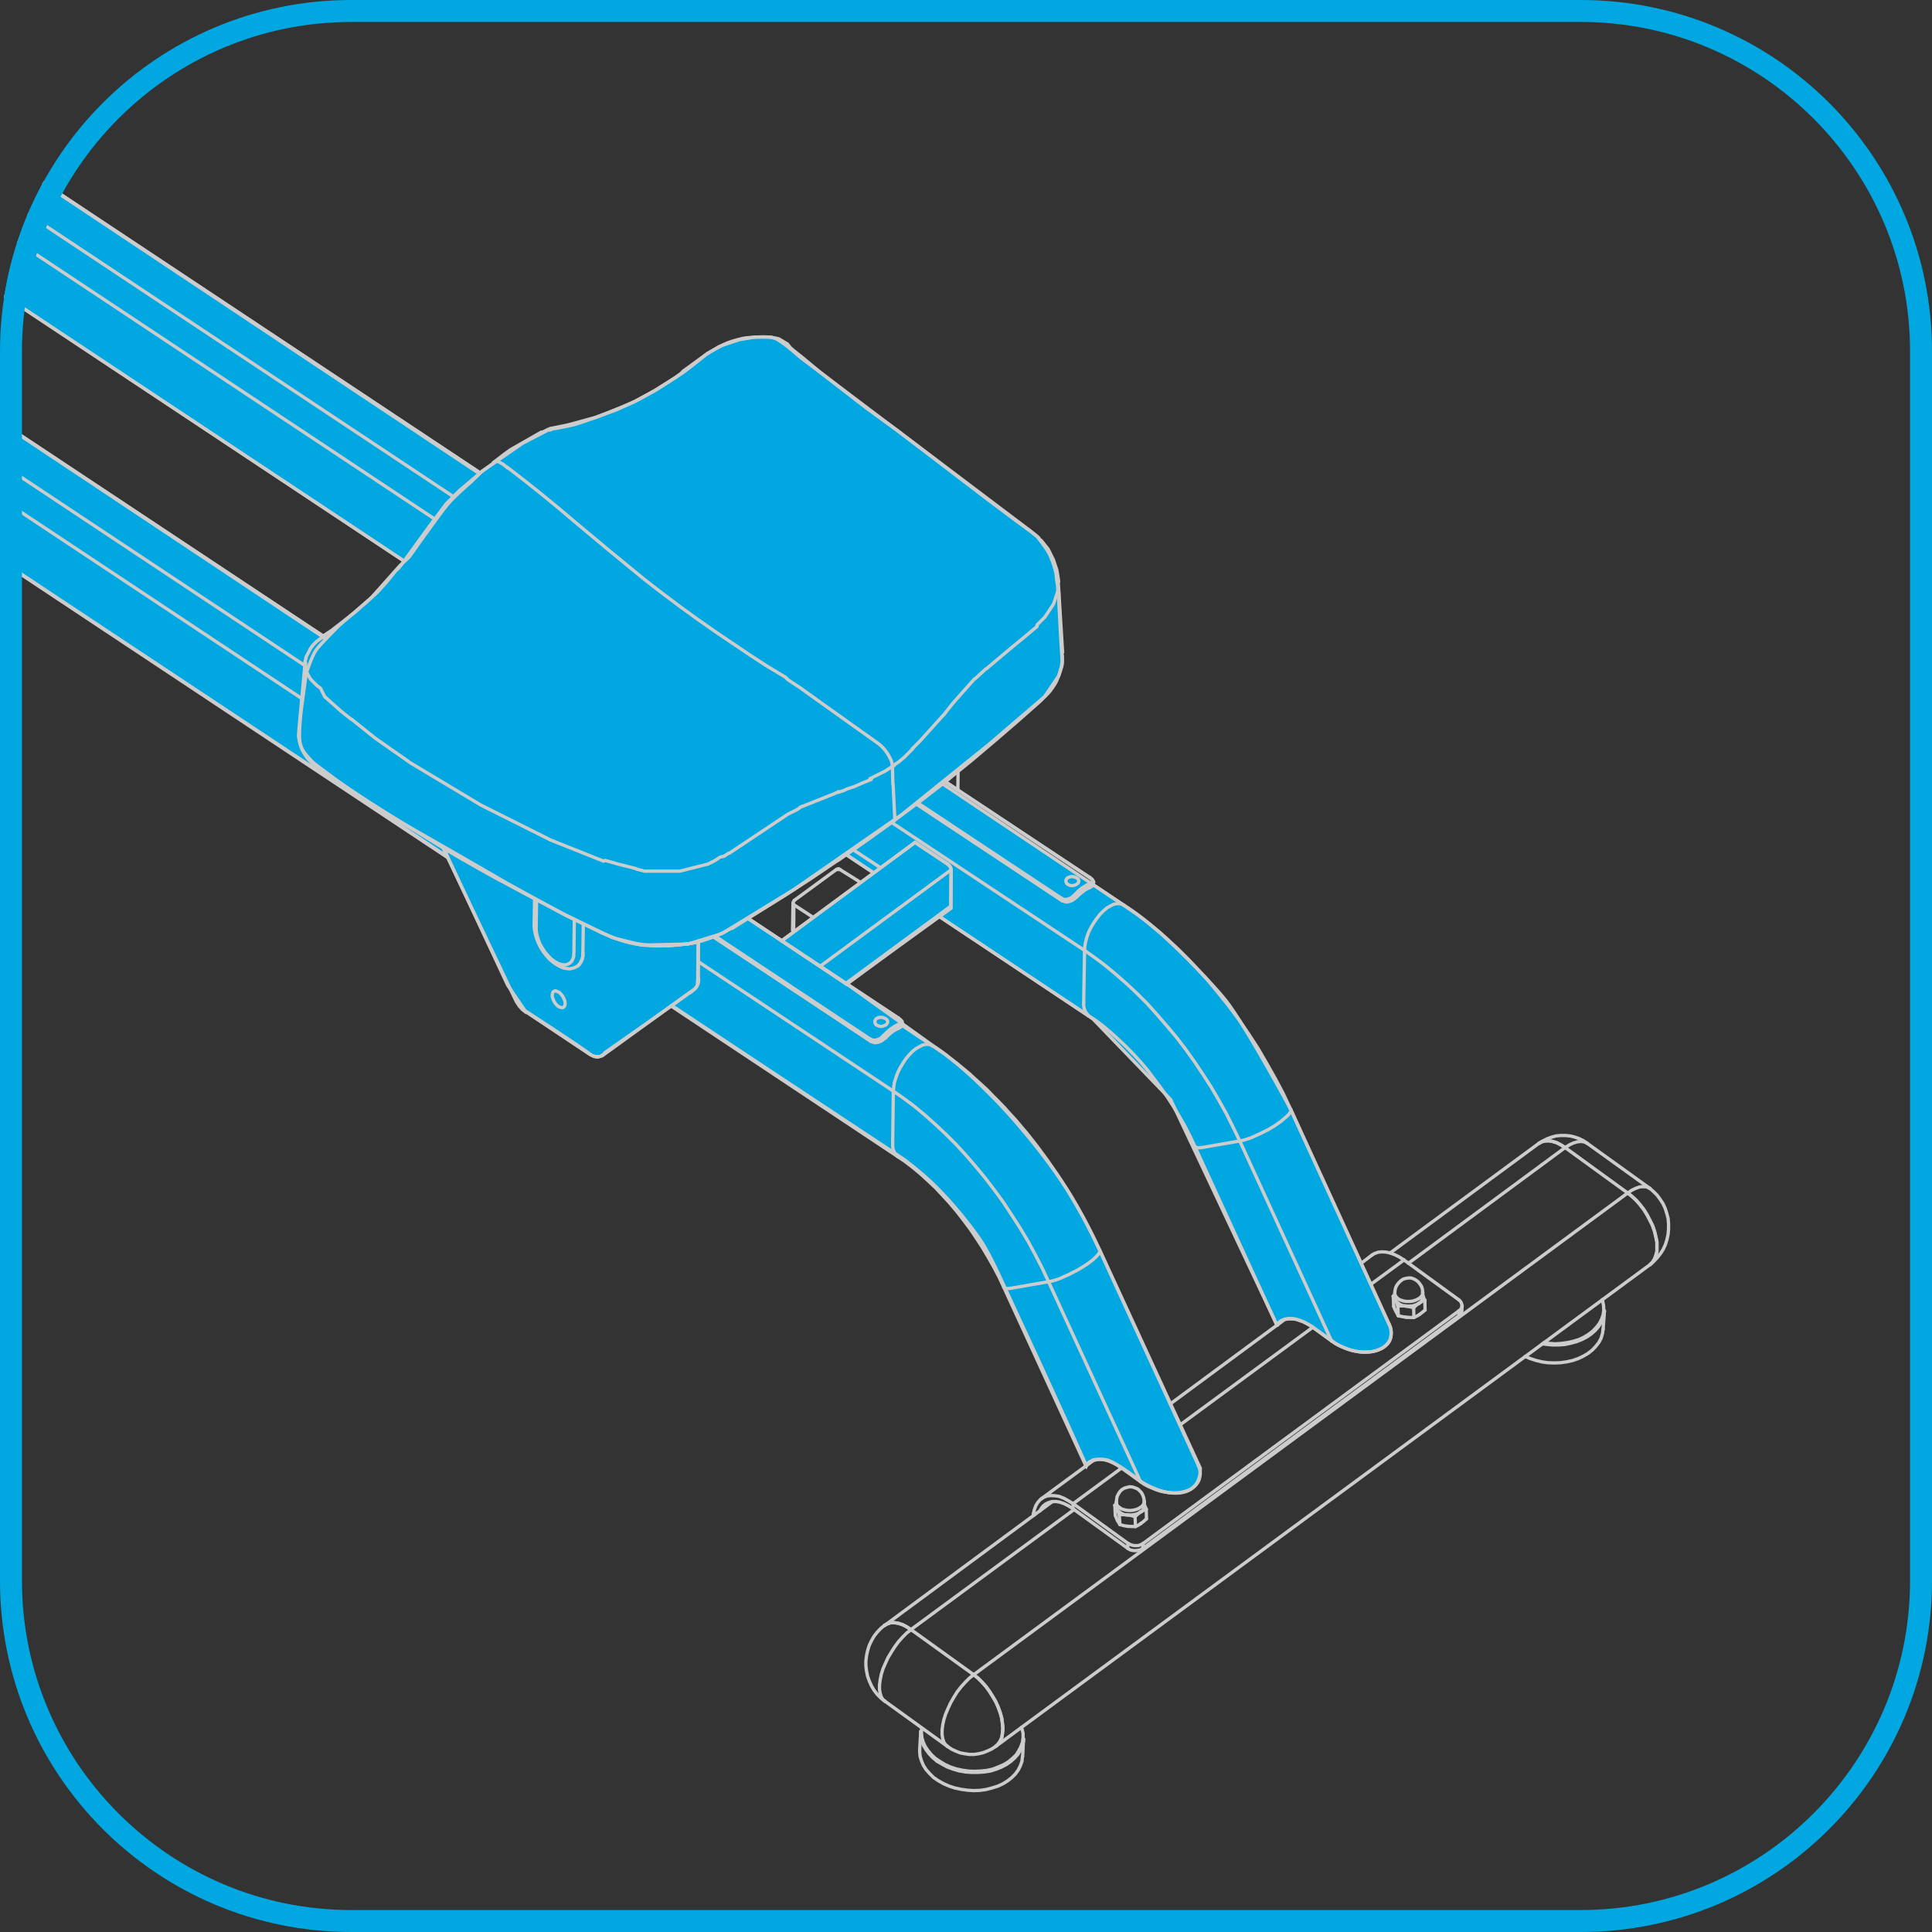<?xml version="1.0" encoding="utf-8"?>
<!-- Generator: Adobe Illustrator 24.3.0, SVG Export Plug-In . SVG Version: 6.00 Build 0)  -->
<svg version="1.1" id="图层_1" xmlns="http://www.w3.org/2000/svg" xmlns:xlink="http://www.w3.org/1999/xlink" x="0px" y="0px"
	 viewBox="0 0 88 88" style="enable-background:new 0 0 88 88;" xml:space="preserve">
<rect x="0" y="0" width="88" height="88" fill="#333333" stroke="none"/>
<style type="text/css">
	.st0{clip-path:url(#SVGID_2_);}
	.st1{fill:#FFFFFF;}
	.st2{fill:none;stroke:#CCCCCC;stroke-width:0.15;stroke-linecap:round;stroke-linejoin:round;stroke-miterlimit:10;}
	.st3{fill:#D8D8D8;}
	.st4{fill:#4D4D4D;stroke:#CCCCCC;stroke-width:0.15;stroke-linecap:round;stroke-linejoin:round;stroke-miterlimit:10;}
	.st5{fill:#CCCCCC;stroke:#CCCCCC;stroke-width:0.15;stroke-linecap:round;stroke-linejoin:round;stroke-miterlimit:10;}
	.st6{fill:#222222;stroke:#CCCCCC;stroke-miterlimit:10;}
	.st7{fill:#FFFF00;stroke:#CCCCCC;stroke-width:0.15;stroke-linecap:round;stroke-linejoin:round;stroke-miterlimit:10;}
	.st8{fill:#BFBFC1;}
	.st9{clip-path:url(#SVGID_4_);}
	.st10{fill:#00A7E1;stroke:#CCCCCC;stroke-width:0.15;stroke-miterlimit:10;}
	.st11{fill:#00A7E1;}
	.st12{clip-path:url(#SVGID_6_);}
	.st13{clip-path:url(#SVGID_8_);}
	.st14{fill:#E6E6E6;}
	.st15{clip-path:url(#SVGID_10_);}
	.st16{clip-path:url(#SVGID_12_);}
</style>
<g>
	<defs>
		<path id="SVGID_11_" d="M72,88H16C7.16,88,0,80.84,0,72V16C0,7.16,7.16,0,16,0h56c8.84,0,16,7.16,16,16v56
			C88,80.84,80.84,88,72,88z"/>
	</defs>
	<clipPath id="SVGID_2_">
		<use xlink:href="#SVGID_11_"  style="overflow:visible;"/>
	</clipPath>
	<g class="st0">
		<path class="st10" d="M-14.81,9.36l27.98,18.63l25.39,16.82l3.95,2.83c0,0,0.5,0.29,1.46,1.14c0.34,0.3,0.73,0.67,1.12,1.06
			c0.84,0.83,1.67,1.84,2.03,2.29c0.46,0.58,1.3,1.67,1.93,2.79c0.64,1.13,1.1,2.15,1.1,2.15l4.52,9.8c0,0,0.11,1.14-1.13,1.14
			c-0.79,0-1.57-0.53-1.57-0.53s-1.15-0.91-1.59-0.99c-0.68-0.11-0.89,0.28-0.89,0.28s-1.6-3.58-3.04-6.65
			c-0.7-1.49-1.28-2.88-1.8-3.65c-0.4-0.59-1.2-1.61-2.04-2.44c-0.69-0.68-1.46-1.24-1.46-1.24l-7.04-4.66L-9.43,19.25l-12.46-8.27
			l-0.23-0.46l0.05-2.7c0,0,0.11-0.3,0.14-0.4c0.05-0.15,0.2-0.56,0.2-0.56l0.53-0.67c0,0,0.2-0.2,0.28-0.24
			c0.1-0.05,0.44-0.08,0.44-0.08L-20.24,6c0,0,0.18,0.05,0.21,0.05c0.03,0.01-0.03,0,0,0c0.04,0,0.14-0.01,0.14-0.01L-14.81,9.36z"
			/>
		<line class="st2" x1="20.4" y1="39.07" x2="30.58" y2="45.83"/>
		<path class="st10" d="M20.37,38.72c0,0,5.74,3.24,6.67,3.56c0.93,0.33,1.56,1.08,4.37,0.7l0.4-0.09v1.65c0,0,0.09,0.28-0.19,0.52
			s-4.06,2.88-4.06,2.88s-0.27,0.4-0.69,0.07s-2.96-1.98-2.96-1.98l-0.79-1.16l-2.81-6.01L20.37,38.72z"/>
		<path class="st10" d="M-6.15,2.94l27.98,18.63l29.34,19.65c0,0,0.71,0.42,1.67,1.27c1.08,0.96,2.45,2.4,2.98,3.06
			c0.92,1.16,2.98,5,2.98,5l4.53,9.9c0,0,0.11,0.36-0.06,0.66c-0.15,0.26-0.54,0.47-1.03,0.48c-0.92,0.02-1.59-0.53-1.59-0.53
			l-0.94-0.67c0,0-0.26-0.14-0.34-0.18c-0.08-0.03-0.31-0.11-0.31-0.11s-0.27-0.06-0.53,0c-0.05,0.01-0.15,0.05-0.21,0.1
			c-0.03,0.02-0.05,0.03-0.07,0.05c-0.05,0.05-0.04,0.08-0.05,0.1c-0.01,0.02-0.03,0.02-0.03,0.02l-4.85-10.29l-3.54-3.67l-7-4.67
			L-0.78,12.82l-12.46-8.27l-0.23-0.46l0.05-2.7l0.34-0.96l0.53-0.67l0.72-0.31l0.61,0.18L-6.15,2.94z"/>
		<path class="st10" d="M35.66,42.81l6.02-4.44l1.5,1c0,0,0.13,0.1,0.14,0.21s0,1.79,0,1.79l-4.78,3.45l-2.93-1.96L35.66,42.81z"/>
		<polyline class="st2" points="36.18,41.01 36.14,41.07 36.12,41.14 		"/>
		<line class="st2" x1="38.09" y1="39.61" x2="36.18" y2="41.01"/>
		<line class="st2" x1="36.12" y1="41.14" x2="36.1" y2="42.38"/>
		<line class="st2" x1="39.13" y1="40.15" x2="38.25" y2="39.6"/>
		<polyline class="st2" points="38.25,39.6 38.2,39.57 38.14,39.58 38.09,39.61 		"/>
		<polyline class="st2" points="49.03,40.87 49.18,40.72 49.34,40.6 49.41,40.54 49.49,40.5 49.56,40.46 49.63,40.43 		"/>
		<line class="st2" x1="-12.18" y1="0.82" x2="20.65" y2="22.62"/>
		<line class="st2" x1="41.74" y1="36.62" x2="48.37" y2="41.02"/>
		<line class="st2" x1="49.77" y1="40.32" x2="49.8" y2="40.23"/>
		<polyline class="st2" points="49.8,40.23 49.82,40.19 49.81,40.15 49.79,40.12 49.77,40.09 49.72,40.03 49.64,39.97 		"/>
		<polyline class="st2" points="49.63,40.42 49.71,40.38 49.74,40.36 49.76,40.32 		"/>
		<line class="st2" x1="49.64" y1="39.97" x2="43.05" y2="35.6"/>
		<line class="st2" x1="21.87" y1="21.54" x2="-10.91" y2="-0.22"/>
		<polyline class="st2" points="40.33,47.28 40.48,47.13 40.63,47.01 40.71,46.95 40.78,46.91 40.86,46.87 40.93,46.84 		"/>
		<line class="st2" x1="-20.88" y1="7.23" x2="13.88" y2="30.31"/>
		<line class="st2" x1="32.51" y1="42.68" x2="39.67" y2="47.43"/>
		<line class="st2" x1="41.06" y1="46.73" x2="41.1" y2="46.64"/>
		<polyline class="st2" points="41.1,46.64 41.1,46.6 41.1,46.56 41.09,46.53 41.07,46.5 41.01,46.44 40.93,46.38 		"/>
		<polyline class="st2" points="40.93,46.83 41,46.79 41.04,46.77 41.05,46.73 		"/>
		<line class="st2" x1="40.93" y1="46.38" x2="34.07" y2="41.83"/>
		<line class="st2" x1="14.73" y1="28.98" x2="-19.62" y2="6.19"/>
		<polyline class="st2" points="58.79,50.54 58.46,49.83 58.09,49.13 57.7,48.44 57.3,47.75 56.87,47.09 56.42,46.43 55.95,45.8 
			55.46,45.19 55.22,44.9 54.97,44.6 54.71,44.32 54.45,44.04 54.19,43.76 53.93,43.5 53.66,43.23 53.39,42.98 53.12,42.73 
			52.85,42.49 52.57,42.26 52.29,42.03 52.02,41.82 51.74,41.61 51.17,41.22 		"/>
		<line class="st2" x1="63.27" y1="60.31" x2="58.79" y2="50.54"/>
		<line class="st2" x1="54.42" y1="52.21" x2="58.16" y2="60.36"/>
		<polyline class="st2" points="49.59,46.27 49.94,46.5 50.28,46.76 50.62,47.05 50.96,47.36 51.3,47.68 51.64,48.03 51.97,48.39 
			52.29,48.77 52.59,49.17 52.89,49.57 53.19,50 53.46,50.42 53.73,50.87 53.98,51.31 54.21,51.76 54.42,52.21 		"/>
		<line class="st2" x1="51.17" y1="41.22" x2="49.78" y2="40.29"/>
		<line class="st2" x1="-13.24" y1="4.55" x2="18.38" y2="25.54"/>
		<line class="st2" x1="38.55" y1="38.93" x2="39.72" y2="39.71"/>
		<line class="st2" x1="42.76" y1="41.73" x2="49.59" y2="46.27"/>
		<polyline class="st2" points="50.09,56.95 49.75,56.24 49.39,55.54 49,54.85 48.59,54.16 48.16,53.5 47.71,52.85 47.24,52.21 
			46.76,51.6 46.51,51.31 46.26,51.01 46,50.73 45.75,50.45 45.48,50.17 45.22,49.91 44.96,49.64 44.69,49.39 44.42,49.15 
			44.15,48.9 43.87,48.67 43.59,48.44 43.31,48.23 43.04,48.02 42.47,47.63 		"/>
		<line class="st2" x1="54.57" y1="66.72" x2="50.09" y2="56.95"/>
		<line class="st2" x1="45.72" y1="58.63" x2="49.46" y2="66.77"/>
		<polyline class="st2" points="40.89,52.68 41.23,52.91 41.57,53.17 41.92,53.46 42.26,53.77 42.6,54.09 42.93,54.44 43.26,54.8 
			43.58,55.18 43.89,55.58 44.19,55.98 44.48,56.41 44.76,56.84 45.02,57.28 45.27,57.72 45.51,58.18 45.72,58.63 		"/>
		<line class="st2" x1="42.46" y1="47.63" x2="41.08" y2="46.7"/>
		<line class="st2" x1="-21.95" y1="10.96" x2="20.4" y2="39.07"/>
		<line class="st2" x1="30.58" y1="45.83" x2="40.89" y2="52.68"/>
		<polyline class="st2" points="75.16,57.6 75.34,57.44 75.49,57.28 75.64,57.09 75.76,56.9 75.86,56.68 75.93,56.45 75.98,56.22 
			76,55.98 76,55.74 75.98,55.5 75.92,55.27 75.85,55.05 75.75,54.83 75.62,54.63 75.48,54.44 75.32,54.28 75.15,54.13 		"/>
		<line class="st2" x1="75.15" y1="54.13" x2="72.3" y2="52.08"/>
		<polyline class="st2" points="72.3,52.08 72.11,51.95 71.92,51.86 71.72,51.79 71.51,51.74 71.3,51.72 71.08,51.72 70.87,51.74 
			70.66,51.8 70.47,51.87 70.27,51.97 70.09,52.08 		"/>
		<polyline class="st2" points="43.16,79.55 43.34,79.67 43.53,79.76 43.73,79.84 43.94,79.88 44.15,79.91 44.37,79.91 44.58,79.88 
			44.79,79.83 44.99,79.75 45.18,79.66 45.36,79.54 		"/>
		<line class="st2" x1="40.31" y1="77.49" x2="43.16" y2="79.55"/>
		<polyline class="st2" points="40.29,74.03 40.11,74.18 39.95,74.35 39.81,74.53 39.69,74.74 39.59,74.95 39.52,75.18 39.47,75.41 
			39.44,75.65 39.44,75.89 39.47,76.12 39.52,76.36 39.6,76.58 39.7,76.8 39.82,77 39.96,77.18 40.13,77.35 40.31,77.49 		"/>
		<line class="st2" x1="45.36" y1="79.54" x2="75.16" y2="57.6"/>
		<line class="st2" x1="70.09" y1="52.08" x2="63.32" y2="57.07"/>
		<line class="st2" x1="47.94" y1="68.39" x2="40.29" y2="74.04"/>
		<line class="st2" x1="41.94" y1="78.86" x2="41.89" y2="79.68"/>
		<line class="st2" x1="46.58" y1="80.01" x2="46.62" y2="79.2"/>
		<line class="st2" x1="73.02" y1="60.54" x2="73.08" y2="59.71"/>
		<line class="st2" x1="38.58" y1="44.82" x2="43.27" y2="41.36"/>
		<line class="st2" x1="62.5" y1="57.16" x2="62" y2="57.54"/>
		<line class="st2" x1="58.53" y1="60.09" x2="53.3" y2="63.95"/>
		<line class="st2" x1="49.83" y1="66.5" x2="47.44" y2="68.26"/>
		<line class="st2" x1="66.58" y1="59.71" x2="66.6" y2="59.48"/>
		<polygon class="st2" points="49.06,40.26 49.1,40.23 49.12,40.2 49.13,40.16 49.14,40.13 49.13,40.09 49.11,40.05 49.08,40.02 
			49.05,39.99 49,39.97 48.95,39.95 48.9,39.93 48.83,39.93 48.78,39.93 48.73,39.94 48.68,39.96 48.63,39.98 48.6,40.01 
			48.57,40.05 48.55,40.09 48.55,40.14 48.56,40.18 48.58,40.22 48.6,40.26 48.65,40.29 48.69,40.31 48.74,40.33 48.8,40.34 
			48.85,40.34 48.91,40.33 48.97,40.31 49.02,40.29 		"/>
		<polyline class="st2" points="48.37,41.01 48.45,41.05 48.53,41.08 48.62,41.08 48.71,41.06 48.8,41.03 48.89,40.98 48.97,40.92 
			49.03,40.85 		"/>
		<line class="st2" x1="48.37" y1="41.02" x2="48.37" y2="41.01"/>
		<line class="st2" x1="49.63" y1="40.43" x2="49.65" y2="40.4"/>
		<line class="st2" x1="49.63" y1="39.97" x2="49.64" y2="39.97"/>
		<polygon class="st2" points="40.36,46.68 40.39,46.64 40.41,46.61 40.43,46.57 40.43,46.54 40.43,46.5 40.41,46.47 40.38,46.43 
			40.34,46.4 40.29,46.38 40.24,46.36 40.19,46.34 40.13,46.34 40.07,46.34 40.02,46.35 39.97,46.37 39.93,46.39 39.89,46.42 
			39.87,46.46 39.85,46.5 39.85,46.55 39.86,46.59 39.87,46.63 39.9,46.67 39.94,46.7 39.99,46.72 40.04,46.74 40.09,46.75 
			40.15,46.75 40.21,46.74 40.26,46.72 40.31,46.7 		"/>
		<line class="st2" x1="39.67" y1="47.43" x2="39.67" y2="47.43"/>
		<polyline class="st2" points="39.67,47.43 39.74,47.46 39.82,47.49 39.92,47.49 40.01,47.47 40.09,47.44 40.19,47.39 40.26,47.33 
			40.33,47.27 		"/>
		<line class="st2" x1="40.93" y1="46.84" x2="40.95" y2="46.81"/>
		<line class="st2" x1="40.93" y1="46.38" x2="40.93" y2="46.38"/>
		<line class="st2" x1="43.63" y1="35.96" x2="43.64" y2="35.13"/>
		<line class="st2" x1="43.63" y1="35.96" x2="43.63" y2="35.98"/>
		<polygon class="st2" points="25.74,45.71 25.73,45.8 25.69,45.86 25.63,45.9 25.55,45.89 25.46,45.86 25.38,45.8 25.29,45.7 
			25.23,45.6 25.18,45.48 25.15,45.38 25.16,45.28 25.18,45.2 25.23,45.15 25.3,45.13 25.38,45.16 25.47,45.2 25.56,45.29 
			25.63,45.38 25.69,45.5 25.73,45.61 		"/>
		<polyline class="st2" points="26.32,44 26.41,43.91 26.47,43.79 26.52,43.68 26.55,43.55 26.55,43.41 		"/>
		<polyline class="st2" points="60.65,61.08 60.81,61.19 60.99,61.29 61.18,61.37 61.38,61.45 61.57,61.51 61.77,61.55 61.97,61.58 
			62.16,61.59 62.34,61.58 62.52,61.56 62.69,61.52 62.84,61.46 62.97,61.4 63.09,61.31 63.19,61.22 63.27,61.11 63.33,60.99 
			63.36,60.86 63.37,60.73 63.36,60.59 63.33,60.45 63.27,60.31 		"/>
		<polyline class="st2" points="58.36,60.16 58.5,60.09 58.66,60.06 58.82,60.06 59,60.08 59.18,60.13 59.38,60.21 59.57,60.31 
			59.77,60.44 		"/>
		<line class="st2" x1="59.77" y1="60.44" x2="60.65" y2="61.08"/>
		<polyline class="st2" points="58.36,60.16 58.29,60.2 58.24,60.25 58.2,60.29 58.18,60.34 		"/>
		<polyline class="st2" points="58.36,60.16 58.33,60.19 58.31,60.22 58.29,60.26 		"/>
		<polyline class="st2" points="51.95,67.49 52.11,67.6 52.29,67.7 52.48,67.78 52.67,67.86 52.86,67.92 53.06,67.96 53.26,67.99 
			53.46,68 53.64,68 53.82,67.97 53.98,67.93 54.13,67.88 54.27,67.81 54.39,67.72 54.48,67.63 54.56,67.52 54.62,67.4 54.65,67.27 
			54.67,67.14 54.66,67 54.62,66.86 54.57,66.72 		"/>
		<polyline class="st2" points="49.66,66.57 49.79,66.5 49.95,66.47 50.12,66.47 50.29,66.49 50.48,66.54 50.67,66.62 50.86,66.72 
			51.06,66.85 		"/>
		<line class="st2" x1="51.06" y1="66.85" x2="51.95" y2="67.49"/>
		<polyline class="st2" points="49.66,66.57 49.59,66.61 49.53,66.66 49.5,66.71 49.48,66.76 		"/>
		<polyline class="st2" points="49.65,66.57 49.62,66.6 49.61,66.63 49.59,66.67 		"/>
		<polyline class="st2" points="71.29,52.27 71.1,52.15 70.91,52.05 70.71,51.99 70.54,51.96 70.37,51.97 70.22,52.01 70.09,52.08 
					"/>
		<line class="st2" x1="74.14" y1="54.34" x2="71.29" y2="52.27"/>
		<polyline class="st2" points="75.16,57.6 75.27,57.49 75.36,57.35 75.42,57.19 75.47,57 75.47,56.79 75.47,56.57 75.42,56.33 
			75.36,56.08 75.27,55.82 75.15,55.58 75.02,55.33 74.87,55.09 74.7,54.87 74.53,54.67 74.33,54.49 74.14,54.34 		"/>
		<polyline class="st2" points="44.35,76.28 44.54,76.43 44.73,76.62 44.91,76.82 45.07,77.04 45.22,77.28 45.36,77.52 45.47,77.77 
			45.56,78.02 45.63,78.28 45.66,78.51 45.68,78.74 45.66,78.95 45.63,79.14 45.56,79.3 45.47,79.43 45.36,79.54 		"/>
		<line class="st2" x1="41.5" y1="74.23" x2="44.35" y2="76.28"/>
		<polyline class="st2" points="40.29,74.03 40.29,74.03 40.43,73.96 40.58,73.91 40.74,73.91 40.92,73.94 41.11,74 41.3,74.1 
			41.5,74.23 		"/>
		<polyline class="st2" points="40.29,74.03 40.29,74.03 40.43,73.96 40.58,73.91 40.74,73.91 40.92,73.94 41.11,74 41.3,74.1 
			41.5,74.23 		"/>
		<polyline class="st2" points="44.35,76.28 44.54,76.43 44.73,76.62 44.91,76.82 45.07,77.04 45.22,77.28 45.36,77.52 45.47,77.77 
			45.56,78.02 45.63,78.28 45.66,78.51 45.68,78.74 45.66,78.95 45.63,79.14 45.56,79.3 45.47,79.43 45.36,79.54 		"/>
		<polyline class="st2" points="74.14,54.34 74.33,54.49 74.52,54.67 74.7,54.87 74.87,55.09 75.02,55.33 75.15,55.58 75.27,55.82 
			75.36,56.08 75.42,56.33 75.47,56.57 75.47,56.79 75.47,57 75.42,57.19 75.36,57.35 75.27,57.49 75.16,57.6 		"/>
		<polyline class="st2" points="70.09,52.08 70.22,52.01 70.37,51.97 70.54,51.96 70.72,51.99 70.91,52.05 71.1,52.15 71.29,52.27 
					"/>
		<polyline class="st2" points="42.68,80.22 42.48,80.05 42.31,79.87 42.17,79.68 42.06,79.49 41.98,79.28 41.95,79.08 41.94,78.86 
					"/>
		<polyline class="st2" points="46.62,79.2 46.62,79.3 46.57,79.51 46.48,79.71 46.37,79.9 46.22,80.07 46.04,80.23 45.84,80.37 
			45.61,80.49 45.36,80.59 45.1,80.67 44.82,80.71 44.54,80.73 44.25,80.73 43.96,80.71 43.68,80.66 43.41,80.58 43.14,80.48 
			42.9,80.35 42.68,80.22 		"/>
		<polyline class="st2" points="41.89,79.68 41.89,79.78 41.91,80 41.97,80.2 42.06,80.41 42.18,80.6 42.34,80.78 42.52,80.96 
			42.74,81.11 42.97,81.24 43.22,81.35 43.49,81.44 43.77,81.5 44.05,81.54 44.34,81.56 44.63,81.55 44.91,81.51 45.18,81.44 
			45.44,81.36 45.68,81.25 45.89,81.12 46.08,80.97 46.25,80.8 46.38,80.62 46.48,80.42 46.55,80.22 46.57,80.02 46.57,80.01 		"/>
		<polyline class="st2" points="73.08,59.71 73.07,59.82 73.02,60.03 72.94,60.22 72.82,60.41 72.67,60.59 72.49,60.75 72.29,60.89 
			72.06,61.01 71.81,61.11 71.55,61.18 71.27,61.24 70.99,61.26 70.7,61.26 70.41,61.23 70.25,61.21 		"/>
		<polyline class="st2" points="69.47,61.78 69.67,61.87 69.94,61.96 70.22,62.03 70.5,62.07 70.79,62.08 71.08,62.07 71.36,62.03 
			71.63,61.97 71.89,61.88 72.12,61.77 72.34,61.64 72.53,61.49 72.69,61.32 72.83,61.14 72.93,60.95 72.99,60.74 73.02,60.54 		"/>
		<polyline class="st2" points="43.32,39.62 43.31,39.54 43.28,39.48 43.23,39.42 43.18,39.37 		"/>
		<line class="st2" x1="41.68" y1="38.37" x2="43.18" y2="39.37"/>
		<line class="st2" x1="43.32" y1="39.62" x2="43.3" y2="41.28"/>
		<polyline class="st2" points="43.27,41.36 43.29,41.33 43.3,41.28 		"/>
		<polyline class="st2" points="51.36,70.52 51.47,70.59 51.58,70.62 51.7,70.63 51.82,70.62 51.95,70.59 52.05,70.53 		"/>
		<polyline class="st2" points="51.38,70.3 51.48,70.35 51.6,70.39 51.72,70.4 51.84,70.4 51.96,70.36 52.07,70.3 		"/>
		<line class="st2" x1="66.44" y1="59.2" x2="63.95" y2="57.39"/>
		<polyline class="st2" points="66.46,59.7 66.53,59.64 66.57,59.57 66.59,59.49 66.58,59.4 66.55,59.32 66.5,59.25 66.44,59.2 		
			"/>
		<line class="st2" x1="52.07" y1="70.3" x2="66.46" y2="59.7"/>
		<line class="st2" x1="51.38" y1="70.3" x2="48.88" y2="68.49"/>
		<line class="st2" x1="51.36" y1="70.52" x2="48.87" y2="68.72"/>
		<line class="st2" x1="52.05" y1="70.53" x2="66.45" y2="59.93"/>
		<polyline class="st2" points="48.87,68.72 48.67,68.59 48.47,68.49 48.27,68.42 48.09,68.39 47.91,68.4 47.76,68.44 47.62,68.51 
			47.5,68.61 47.4,68.75 47.37,68.82 		"/>
		<polyline class="st2" points="48.88,68.49 48.67,68.36 48.45,68.24 48.25,68.16 48.06,68.13 47.86,68.12 47.69,68.14 47.54,68.2 
			47.4,68.29 47.28,68.42 47.19,68.56 47.12,68.74 47.07,68.95 		"/>
		<polyline class="st2" points="63.95,57.39 63.73,57.25 63.53,57.15 63.32,57.07 63.12,57.03 62.93,57.02 62.76,57.04 62.6,57.1 
			62.5,57.16 		"/>
		<polyline class="st2" points="47.08,69.03 47.07,68.99 47.07,68.95 		"/>
		<polyline class="st2" points="66.45,59.93 66.51,59.87 66.56,59.8 66.58,59.71 		"/>
		<line class="st2" x1="36.97" y1="41.74" x2="36.16" y2="41.21"/>
		<line class="st2" x1="36.16" y1="41.21" x2="36.15" y2="42.35"/>
		<polyline class="st2" points="36.12,41.14 36.13,41.18 36.16,41.21 		"/>
		<polyline class="st2" points="38.25,39.6 38.21,39.59 38.18,39.61 		"/>
		<polyline class="st2" points="49.67,40.23 49.72,40.21 49.76,40.18 49.77,40.15 49.78,40.12 49.77,40.09 49.74,40.05 49.69,40.02 
			49.63,39.97 		"/>
		<polyline class="st2" points="49.67,40.23 49.47,40.33 49.28,40.45 49.1,40.6 48.95,40.76 		"/>
		<polyline class="st2" points="48.34,40.91 48.41,40.95 48.49,40.97 48.57,40.97 48.65,40.95 48.73,40.92 48.81,40.88 48.88,40.82 
			48.95,40.76 		"/>
		<line class="st2" x1="41.8" y1="36.57" x2="48.34" y2="40.91"/>
		<line class="st2" x1="49.63" y1="39.97" x2="43.05" y2="35.6"/>
		<line class="st2" x1="21.87" y1="21.54" x2="-10.92" y2="-0.23"/>
		<line class="st2" x1="49" y1="40.82" x2="48.95" y2="40.76"/>
		<polyline class="st2" points="49,40.82 48.93,40.88 48.85,40.95 48.76,40.99 48.67,41.02 48.58,41.04 48.49,41.04 48.41,41.02 
			48.33,40.98 		"/>
		<polyline class="st2" points="48.34,40.91 48.33,40.95 48.33,40.98 		"/>
		<line class="st2" x1="49" y1="40.82" x2="49.03" y2="40.85"/>
		<line class="st2" x1="48.37" y1="41.01" x2="48.33" y2="40.98"/>
		<polyline class="st2" points="49.69,40.3 49.69,40.26 49.67,40.23 		"/>
		<polyline class="st2" points="49.69,40.3 49.5,40.4 49.32,40.51 49.15,40.66 49,40.82 		"/>
		<line class="st2" x1="49.65" y1="40.4" x2="49.69" y2="40.3"/>
		<polyline class="st2" points="49.65,40.4 49.48,40.48 49.32,40.59 49.17,40.72 49.03,40.85 		"/>
		<line class="st2" x1="48.33" y1="40.98" x2="41.75" y2="36.61"/>
		<line class="st2" x1="41.74" y1="36.62" x2="48.37" y2="41.01"/>
		<polyline class="st2" points="49.8,40.23 49.77,40.27 49.74,40.28 49.69,40.3 		"/>
		<polyline class="st2" points="49.65,40.4 49.69,40.38 49.73,40.37 49.74,40.34 49.76,40.32 		"/>
		<polyline class="st2" points="40.96,46.64 41.01,46.62 41.05,46.59 41.07,46.56 41.08,46.53 41.06,46.5 41.03,46.47 40.98,46.43 
			40.93,46.38 		"/>
		<polyline class="st2" points="40.96,46.64 40.76,46.74 40.58,46.86 40.4,47.01 40.24,47.17 		"/>
		<polyline class="st2" points="39.64,47.33 39.71,47.36 39.79,47.38 39.87,47.38 39.95,47.36 40.03,47.33 40.11,47.29 40.18,47.23 
			40.24,47.17 		"/>
		<line class="st2" x1="32.59" y1="42.65" x2="39.64" y2="47.33"/>
		<line class="st2" x1="40.93" y1="46.38" x2="34.07" y2="41.83"/>
		<polyline class="st2" points="-19.63,6.18 14.73,28.98 14.8,28.94 14.67,29.03 		"/>
		<line class="st2" x1="40.29" y1="47.23" x2="40.24" y2="47.17"/>
		<polyline class="st2" points="40.29,47.23 40.22,47.3 40.14,47.36 40.06,47.4 39.96,47.44 39.88,47.45 39.79,47.45 39.7,47.43 
			39.63,47.39 		"/>
		<polyline class="st2" points="39.64,47.33 39.62,47.36 39.63,47.39 		"/>
		<line class="st2" x1="40.29" y1="47.23" x2="40.33" y2="47.26"/>
		<line class="st2" x1="39.67" y1="47.43" x2="39.63" y2="47.39"/>
		<polyline class="st2" points="40.99,46.71 40.98,46.67 40.96,46.64 		"/>
		<polyline class="st2" points="40.99,46.71 40.79,46.81 40.61,46.92 40.44,47.07 40.29,47.23 		"/>
		<line class="st2" x1="40.95" y1="46.81" x2="40.99" y2="46.71"/>
		<polyline class="st2" points="40.95,46.81 40.78,46.89 40.61,47 40.46,47.13 40.33,47.26 		"/>
		<line class="st2" x1="39.63" y1="47.39" x2="32.53" y2="42.67"/>
		<line class="st2" x1="32.51" y1="42.68" x2="39.67" y2="47.43"/>
		<polyline class="st2" points="41.1,46.64 41.06,46.68 41.03,46.69 40.99,46.71 		"/>
		<polyline class="st2" points="40.95,46.81 40.99,46.79 41.02,46.78 41.04,46.75 41.05,46.73 		"/>
		<line class="st2" x1="43.6" y1="35.97" x2="43.63" y2="35.96"/>
		<path class="st2" d="M24.35,40.93l-0.02,1.2 M24.33,42.13l0.01,0.19l0.04,0.21l0.06,0.21l0.08,0.21l0.1,0.2l0.12,0.19l0.14,0.18
			l0.14,0.16l0.16,0.14l0.16,0.11l0.17,0.09l0.08,0.04l0.09,0.03l0.09,0.02l0.09,0.01l0.09,0.01L26,44.12l0.08-0.02l0.08-0.02
			l0.08-0.04L26.31,44 M26.57,42.08l-0.02,1.33 M26.31,44l0.09-0.09l0.07-0.11l0.05-0.12l0.03-0.13v-0.14 M26.14,43.42l0.02-1.55
			 M24.42,42.29l0.01,0.17l0.04,0.18l0.06,0.19l0.08,0.2l0.11,0.18l0.12,0.18l0.14,0.16l0.14,0.14l0.15,0.11l0.15,0.08l0.14,0.05
			l0.14,0.02l0.13-0.02l0.11-0.05l0.09-0.08l0.06-0.11l0.04-0.13l0.01-0.16 M24.44,40.98l-0.02,1.3"/>
		<polyline class="st2" points="24.33,42.13 24.34,42.19 24.38,42.25 24.42,42.29 		"/>
		<polyline class="st2" points="56.47,51.97 56.62,51.94 56.79,51.89 56.97,51.83 57.17,51.74 57.37,51.65 57.59,51.54 57.79,51.44 
			57.99,51.32 58.17,51.2 58.34,51.08 58.48,50.96 58.6,50.86 58.7,50.76 58.76,50.68 58.8,50.6 58.8,50.55 58.79,50.54 		"/>
		<polyline class="st2" points="56.47,51.97 56.17,51.35 55.86,50.73 55.52,50.12 55.17,49.52 54.79,48.93 54.4,48.35 54,47.79 
			53.58,47.24 53.14,46.72 52.7,46.21 52.25,45.71 51.79,45.25 51.32,44.81 50.84,44.39 50.36,43.99 49.88,43.63 49.4,43.29 		"/>
		<polyline class="st2" points="49.4,43.29 49.41,43.1 49.45,42.89 49.51,42.67 49.59,42.45 49.7,42.23 49.82,42.03 49.96,41.83 
			50.1,41.65 50.26,41.49 50.41,41.36 50.57,41.27 50.72,41.19 50.87,41.16 51,41.16 51.12,41.19 51.18,41.22 		"/>
		<line class="st2" x1="60.65" y1="61.08" x2="56.47" y2="51.97"/>
		<line class="st2" x1="54.74" y1="52.27" x2="56.47" y2="51.97"/>
		<line class="st2" x1="49.36" y1="45.67" x2="49.4" y2="43.29"/>
		<polyline class="st2" points="54.42,52.21 54.46,52.25 54.52,52.27 54.62,52.28 54.74,52.27 		"/>
		<polyline class="st2" points="49.36,45.67 49.36,45.8 49.38,45.93 49.43,46.06 49.5,46.17 49.59,46.27 		"/>
		<line class="st2" x1="49.4" y1="43.29" x2="40.61" y2="37.46"/>
		<line class="st2" x1="19.81" y1="23.65" x2="-13.44" y2="1.57"/>
		<line class="st2" x1="40.04" y1="39.48" x2="38.87" y2="38.71"/>
		<polyline class="st2" points="47.76,58.38 47.91,58.35 48.09,58.3 48.27,58.24 48.46,58.15 48.67,58.06 48.88,57.95 49.08,57.85 
			49.28,57.73 49.47,57.61 49.64,57.49 49.78,57.38 49.9,57.27 49.99,57.17 50.06,57.09 50.09,57.01 50.09,56.96 50.09,56.95 		"/>
		<polyline class="st2" points="47.76,58.38 47.47,57.76 47.15,57.14 46.82,56.53 46.46,55.93 46.08,55.34 45.7,54.76 45.29,54.2 
			44.87,53.65 44.44,53.13 44,52.62 43.55,52.13 43.08,51.66 42.61,51.22 42.14,50.8 41.66,50.4 41.18,50.04 40.69,49.7 		"/>
		<polyline class="st2" points="40.69,49.7 40.71,49.51 40.74,49.3 40.81,49.08 40.89,48.86 41,48.64 41.12,48.44 41.25,48.24 
			41.4,48.06 41.55,47.9 41.71,47.77 41.87,47.68 42.02,47.6 42.17,47.57 42.29,47.57 42.41,47.6 42.46,47.63 		"/>
		<line class="st2" x1="51.95" y1="67.49" x2="47.76" y2="58.38"/>
		<line class="st2" x1="46.03" y1="58.68" x2="47.76" y2="58.38"/>
		<line class="st2" x1="40.66" y1="52.08" x2="40.69" y2="49.7"/>
		<polyline class="st2" points="45.72,58.63 45.76,58.66 45.82,58.69 45.91,58.69 46.03,58.68 		"/>
		<polyline class="st2" points="40.66,52.08 40.66,52.21 40.68,52.35 40.73,52.47 40.8,52.58 40.89,52.68 		"/>
		<line class="st2" x1="40.69" y1="49.7" x2="31.79" y2="43.79"/>
		<line class="st2" x1="13.75" y1="31.82" x2="-22.14" y2="7.99"/>
		<polyline class="st2" points="75.15,54.13 75.12,54.12 75,54.06 74.85,54.05 74.69,54.06 74.52,54.12 74.33,54.21 74.14,54.34 		
			"/>
		<polyline class="st2" points="72.3,52.08 72.27,52.06 72.15,52.01 72,51.99 71.84,52.01 71.67,52.06 71.48,52.15 71.29,52.27 		
			"/>
		<polyline class="st2" points="42.91,78.8 42.91,79.01 42.94,79.2 42.99,79.35 43.07,79.47 43.16,79.55 		"/>
		<polyline class="st2" points="44.35,76.28 44.15,76.44 43.97,76.62 43.78,76.83 43.6,77.06 43.45,77.3 43.3,77.56 43.18,77.82 
			43.07,78.08 42.99,78.33 42.94,78.57 42.91,78.8 		"/>
		<polyline class="st2" points="41.5,74.23 41.3,74.38 41.12,74.56 40.93,74.77 40.76,75 40.6,75.25 40.45,75.5 40.33,75.76 
			40.22,76.01 40.14,76.27 40.09,76.52 40.06,76.75 		"/>
		<polyline class="st2" points="40.06,76.75 40.06,76.95 40.09,77.13 40.14,77.29 40.22,77.42 40.31,77.49 		"/>
		<line class="st2" x1="74.14" y1="54.34" x2="44.35" y2="76.28"/>
		<line class="st2" x1="71.29" y1="52.27" x2="64.15" y2="57.54"/>
		<line class="st2" x1="48.92" y1="68.76" x2="41.5" y2="74.22"/>
		<polyline class="st2" points="41.99,78.71 41.98,78.72 41.97,78.93 41.99,79.14 42.05,79.35 42.14,79.55 42.27,79.74 42.42,79.92 
			42.6,80.09 42.81,80.23 43.04,80.37 43.28,80.48 43.55,80.57 43.83,80.63 44.11,80.67 44.4,80.68 44.67,80.67 44.95,80.64 
			45.22,80.58 45.48,80.48 45.71,80.38 45.93,80.25 46.11,80.1 46.28,79.94 46.4,79.75 46.5,79.56 46.57,79.36 46.6,79.16 
			46.6,78.95 46.55,78.75 46.53,78.68 		"/>
		<polyline class="st2" points="70.32,61.16 70.56,61.19 70.84,61.21 71.13,61.19 71.41,61.15 71.67,61.09 71.93,61.01 72.16,60.9 
			72.37,60.77 72.56,60.62 72.72,60.45 72.85,60.28 72.95,60.09 73.02,59.89 73.05,59.68 73.04,59.47 73,59.26 72.98,59.2 		"/>
		<line class="st2" x1="43.32" y1="39.62" x2="37.36" y2="44.01"/>
		<line class="st2" x1="41.68" y1="38.37" x2="35.61" y2="42.85"/>
		<line class="st2" x1="43.3" y1="41.28" x2="38.53" y2="44.79"/>
		<line class="st2" x1="52.07" y1="70.3" x2="52.05" y2="70.53"/>
		<line class="st2" x1="51.36" y1="70.52" x2="51.38" y2="70.3"/>
		<line class="st2" x1="48.88" y1="68.49" x2="51.08" y2="66.87"/>
		<line class="st2" x1="53.74" y1="64.91" x2="59.79" y2="60.46"/>
		<line class="st2" x1="62.44" y1="58.5" x2="63.95" y2="57.39"/>
		<line class="st2" x1="48.88" y1="68.49" x2="48.87" y2="68.72"/>
		<line class="st2" x1="66.45" y1="59.93" x2="66.46" y2="59.7"/>
		<line class="st2" x1="47.07" y1="68.95" x2="47.13" y2="68.99"/>
		<polyline class="st2" points="52.12,68.38 52.1,68.24 52.06,68.12 52,68 51.92,67.91 51.82,67.82 51.7,67.77 51.58,67.73 
			51.45,67.72 51.33,67.75 51.22,67.78 51.1,67.85 51.01,67.94 50.94,68.05 50.88,68.17 50.86,68.3 50.85,68.43 		"/>
		<line class="st2" x1="50.85" y1="68.43" x2="50.86" y2="68.64"/>
		<line class="st2" x1="52.13" y1="68.59" x2="52.12" y2="68.38"/>
		<polyline class="st2" points="51.95,68.87 52.02,68.83 52.07,68.76 52.11,68.67 52.13,68.59 		"/>
		<polyline class="st2" points="51.34,69 51.5,69.01 51.66,68.99 51.81,68.95 51.95,68.87 		"/>
		<polyline class="st2" points="50.88,68.75 50.96,68.84 51.03,68.9 51.13,68.96 51.23,68.99 51.34,69 		"/>
		<line class="st2" x1="50.86" y1="68.64" x2="50.88" y2="68.75"/>
		<polyline class="st2" points="51.34,69 51.52,69.03 51.7,69.08 		"/>
		<line class="st2" x1="51.72" y1="69.53" x2="51.7" y2="69.08"/>
		<polyline class="st2" points="51.72,69.53 51.54,69.53 51.36,69.52 		"/>
		<polyline class="st2" points="51.36,69.52 51.18,69.49 51.01,69.44 		"/>
		<line class="st2" x1="51.01" y1="69.44" x2="50.98" y2="68.99"/>
		<polyline class="st2" points="50.98,68.99 51.16,68.99 51.34,69 		"/>
		<polyline class="st2" points="51.7,69.08 51.82,68.97 51.95,68.87 		"/>
		<polyline class="st2" points="50.88,68.75 50.93,68.87 50.98,68.99 		"/>
		<polyline class="st2" points="51.95,68.87 52.08,68.8 52.21,68.74 		"/>
		<line class="st2" x1="52.22" y1="69.18" x2="52.21" y2="68.74"/>
		<polyline class="st2" points="51.97,69.39 52.1,69.29 52.22,69.18 		"/>
		<polyline class="st2" points="51.72,69.53 51.85,69.47 51.97,69.39 		"/>
		<polyline class="st2" points="51.01,69.44 50.96,69.36 50.9,69.26 		"/>
		<polyline class="st2" points="50.9,69.26 50.85,69.15 50.8,69.02 		"/>
		<line class="st2" x1="50.8" y1="69.02" x2="50.78" y2="68.56"/>
		<polyline class="st2" points="50.78,68.56 50.83,68.65 50.88,68.75 		"/>
		<polyline class="st2" points="52.21,68.74 52.17,68.64 52.12,68.54 		"/>
		<line class="st2" x1="50.85" y1="68.5" x2="50.78" y2="68.56"/>
		<polyline class="st2" points="50.85,68.43 50.85,68.44 50.85,68.46 50.86,68.48 50.86,68.51 50.87,68.53 50.88,68.55 50.9,68.58 
			50.91,68.6 50.93,68.62 50.96,68.64 50.98,68.66 51.01,68.67 51.03,68.7 51.06,68.71 51.09,68.73 51.12,68.74 51.15,68.75 
			51.19,68.76 51.23,68.77 51.26,68.78 51.3,68.79 51.34,68.79 51.38,68.8 51.42,68.8 51.45,68.8 51.5,68.8 51.53,68.8 51.58,68.79 
			51.61,68.79 51.65,68.78 51.69,68.77 51.73,68.76 51.76,68.75 51.8,68.74 51.83,68.72 51.86,68.71 51.9,68.69 51.92,68.67 
			51.95,68.66 51.97,68.64 52,68.62 52.02,68.6 52.05,68.58 52.06,68.55 52.07,68.53 52.09,68.51 52.1,68.48 52.11,68.46 
			52.12,68.43 52.12,68.41 52.12,68.39 52.12,68.38 		"/>
		<polyline class="st2" points="64.8,58.86 64.79,58.72 64.75,58.6 64.68,58.49 64.6,58.39 64.5,58.31 64.39,58.25 64.27,58.21 
			64.15,58.21 64.02,58.23 63.9,58.27 63.8,58.34 63.71,58.43 63.63,58.53 63.57,58.65 63.54,58.78 63.53,58.91 		"/>
		<line class="st2" x1="63.53" y1="58.91" x2="63.54" y2="59.13"/>
		<line class="st2" x1="64.82" y1="59.07" x2="64.8" y2="58.86"/>
		<polyline class="st2" points="64.64,59.36 64.71,59.31 64.76,59.24 64.8,59.16 64.82,59.07 		"/>
		<polyline class="st2" points="64.03,59.49 64.19,59.49 64.35,59.48 64.5,59.43 64.64,59.36 		"/>
		<polyline class="st2" points="63.57,59.23 63.64,59.32 63.73,59.39 63.82,59.44 63.92,59.48 64.03,59.49 		"/>
		<line class="st2" x1="63.54" y1="59.13" x2="63.57" y2="59.23"/>
		<polyline class="st2" points="64.03,59.49 64.2,59.52 64.39,59.56 		"/>
		<line class="st2" x1="64.4" y1="60.01" x2="64.39" y2="59.56"/>
		<polyline class="st2" points="64.4,60.01 64.23,60.01 64.05,60 		"/>
		<polyline class="st2" points="64.05,60 63.87,59.97 63.69,59.93 		"/>
		<line class="st2" x1="63.69" y1="59.93" x2="63.67" y2="59.48"/>
		<polyline class="st2" points="63.67,59.48 63.85,59.48 64.03,59.48 		"/>
		<polyline class="st2" points="64.39,59.56 64.51,59.45 64.64,59.36 		"/>
		<polyline class="st2" points="63.57,59.23 63.62,59.35 63.67,59.48 		"/>
		<polyline class="st2" points="64.64,59.36 64.77,59.28 64.9,59.22 		"/>
		<line class="st2" x1="64.91" y1="59.67" x2="64.9" y2="59.22"/>
		<polyline class="st2" points="64.66,59.87 64.79,59.77 64.91,59.67 		"/>
		<polyline class="st2" points="64.4,60.01 64.53,59.95 64.66,59.87 		"/>
		<polyline class="st2" points="63.69,59.93 63.64,59.84 63.59,59.74 		"/>
		<polyline class="st2" points="63.59,59.74 63.53,59.63 63.48,59.5 		"/>
		<line class="st2" x1="63.48" y1="59.5" x2="63.46" y2="59.04"/>
		<polyline class="st2" points="63.46,59.04 63.52,59.13 63.57,59.23 		"/>
		<polyline class="st2" points="64.9,59.22 64.85,59.12 64.81,59.02 		"/>
		<line class="st2" x1="63.53" y1="58.98" x2="63.46" y2="59.04"/>
		<polyline class="st2" points="63.53,58.91 63.53,58.92 63.53,58.94 63.54,58.97 63.55,58.99 63.56,59.01 63.57,59.04 63.58,59.06 
			63.61,59.08 63.62,59.1 63.64,59.12 63.66,59.14 63.69,59.16 63.72,59.18 63.75,59.2 63.78,59.21 63.81,59.22 63.84,59.23 
			63.88,59.24 63.91,59.26 63.95,59.26 63.98,59.27 64.03,59.27 64.06,59.28 64.1,59.28 64.14,59.28 64.18,59.28 64.22,59.28 
			64.26,59.27 64.3,59.27 64.34,59.26 64.37,59.26 64.41,59.24 64.45,59.23 64.48,59.22 64.52,59.2 64.55,59.19 64.58,59.17 
			64.61,59.16 64.64,59.14 64.66,59.12 64.69,59.1 64.71,59.08 64.73,59.06 64.75,59.04 64.76,59.01 64.77,58.99 64.79,58.97 
			64.8,58.94 64.8,58.91 64.8,58.89 64.81,58.87 64.8,58.86 		"/>
		<path class="st7" d="M31.8,42.9l-0.01,0.89l-0.01,0.89 M23.43,45.44l0.05,0.1l0.05,0.1l0.06,0.09l0.06,0.09l0.07,0.08l0.07,0.08
			l0.09,0.07l0.09,0.07 M20.17,38.6l1.63,3.42l1.63,3.42 M27.43,48.09l1.99-1.44l1.99-1.44 M26.87,48.02l0.05,0.03l0.05,0.03
			l0.06,0.02l0.06,0.02l0.06,0.01l0.06,0.01l0.06-0.01l0.06-0.01l0.06-0.02l0.06-0.02 M23.99,46.11l1.44,0.96l1.44,0.96
			 M31.62,45.07l-0.1,0.08l-0.1,0.08 M31.62,45.07l0.04-0.04L31.69,45l0.03-0.05l0.03-0.05l0.01-0.05l0.01-0.05l0-0.06l0-0.06
			 M20.17,38.6l5.81,2.15l5.81,2.15l0,0l0,0"/>
		<path class="st10" d="M48.23,27.46c0,0,0-0.28,0-0.34c0.01-0.2-0.11-0.68-0.11-0.79c0-0.3-0.2-0.86-0.34-1.13
			c-0.11-0.22-0.56-0.79-0.56-0.79l-0.33-0.26l0,0l-10.46-7.89c0,0-0.82-0.75-1.16-0.86c-0.3-0.1-0.97-0.04-1.28-0.01
			c-0.22,0.02-0.65,0.15-0.86,0.23c-0.24,0.09-0.91,0.48-0.91,0.48s-0.81,0.66-1.11,0.87c-0.3,0.21-1.27,0.81-1.27,0.81
			s-0.75,0.42-1,0.54c-0.41,0.19-1.67,0.68-1.67,0.68s-0.76,0.27-1.01,0.34C25.86,19.42,25,19.57,25,19.57l-1.18,0.61l-1.86,1.28
			l-0.49,0.48c0,0-0.71,0.6-1.07,1.02c-0.38,0.45-1.76,2.41-1.76,2.41l-0.42,0.39l-1.31,1.47l-1.43,1.23c0,0-0.89,0.87-1.09,1.16
			c-0.18,0.26-0.44,1.04-0.44,1.04l-0.2,1.46c0,0-0.19,1.36-0.07,1.8c0.08,0.31,0.38,0.59,0.53,0.76c0.13,0.15,1.93,1.44,2.14,1.58
			c0.9,0.56,0.91,0.64,1.76,1.11c1.26,0.7,5.02,2.88,5.02,2.88l2.61,1.43l2.16,1.03l1.35,0.34L31.33,43l1.54-0.47l3.3-2.02
			l4.91-3.41l3.98-3.21l2.52-2.16l0.63-0.93c0,0,0.2-0.49,0.18-0.66C48.34,29.71,48.23,27.46,48.23,27.46z"/>
		<g>
			<path class="st2" d="M13.89,30.26l-0.14,1.52l-0.14,1.52 M48.4,29.72l-0.1-1.62l-0.1-1.62 M27.38,42.48l0.17,0.07l0.17,0.07
				l0.18,0.07l0.18,0.07l0.09,0.03l0.09,0.03l0.1,0.03l0.1,0.03l0.19,0.04l0.19,0.04l0.2,0.03l0.2,0.03l0.2,0.02l0.2,0.02l0.2,0.01
				l0.2,0.01h0.2h0.2l0.2-0.02l0.2-0.02l0.2-0.02l0.2-0.02l0.2-0.03l0.2-0.03l0.19-0.05l0.19-0.05l0.18-0.06l0.18-0.06l0.17-0.07
				l0.17-0.07l0.09-0.04l0.09-0.04l0.08-0.04l0.08-0.04l0.16-0.09l0.16-0.09 M14.59,35.07l0.76,0.5l0.76,0.5l0.38,0.25l0.38,0.25
				l0.38,0.24l0.38,0.24l0.39,0.24l0.39,0.24l0.39,0.24l0.39,0.24l0.39,0.24l0.39,0.24l0.4,0.24l0.4,0.24l0.4,0.23l0.4,0.23
				l0.41,0.23l0.41,0.23l0.41,0.22l0.41,0.22l0.41,0.22l0.41,0.22l0.42,0.22l0.42,0.22l0.42,0.22l0.42,0.22l0.85,0.42l0.85,0.42
				 M33.34,42.29l0.61-0.38l0.61-0.38l0.61-0.38l0.61-0.38l0.6-0.39l0.6-0.39l0.59-0.4l0.59-0.4 M38.16,39.2l0.66-0.46l0.66-0.46
				l0.64-0.46l0.64-0.46 M40.75,37.36l0.63-0.47l0.63-0.47l0.62-0.48l0.62-0.48 M13.62,33.3l-0.01,0.06l-0.01,0.06l0,0.06l0,0.06
				l0.01,0.06l0.01,0.06l0.01,0.06l0.01,0.06l0.02,0.06l0.02,0.06l0.02,0.06l0.02,0.06l0.02,0.06l0.02,0.06l0.03,0.06l0.03,0.06
				l0.03,0.05l0.03,0.05l0.04,0.06l0.04,0.06l0.04,0.05l0.04,0.05l0.05,0.05l0.05,0.05l0.05,0.05l0.05,0.05l0.05,0.05l0.05,0.05
				l0.12,0.09l0.12,0.09 M43.24,35.46l0.53-0.43l0.53-0.43l0.52-0.44l0.52-0.44l0.51-0.44l0.51-0.44l0.51-0.45l0.51-0.45
				 M47.39,31.93l0.12-0.12l0.12-0.12l0.06-0.06l0.06-0.06l0.05-0.06l0.05-0.06l0.05-0.07l0.05-0.07l0.04-0.06l0.04-0.06l0.04-0.07
				l0.04-0.07l0.03-0.07l0.03-0.07l0.03-0.07l0.03-0.07l0.02-0.07l0.02-0.07l0.02-0.07l0.02-0.07l0.02-0.07l0.02-0.07l0.01-0.08
				l0.01-0.08l0.01-0.07l0.01-0.07v-0.08v-0.08l-0.01-0.07l-0.01-0.07"/>
			<path class="st2" d="M47.3,24.48l0.02,0.03l0.02,0.03l0.02,0.03l0.02,0.03 M14.74,28.98l-0.04,0.03l-0.04,0.03l-0.04,0.03
				l-0.04,0.03l-0.04,0.03l-0.04,0.03l-0.04,0.03l-0.04,0.03l-0.04,0.04l-0.04,0.04l-0.04,0.04l-0.04,0.04l-0.03,0.04l-0.03,0.04
				l-0.03,0.04l-0.03,0.04l-0.02,0.04l-0.02,0.04l-0.02,0.04l-0.02,0.04l-0.01,0.02l-0.01,0.02l-0.01,0.02l-0.01,0.02L14,29.81
				l-0.01,0.02l-0.01,0.02l-0.01,0.02l-0.01,0.02l-0.01,0.02l-0.01,0.02l-0.01,0.02L13.94,30l-0.01,0.02l-0.01,0.02l-0.01,0.02
				l-0.01,0.05l-0.01,0.05l-0.01,0.05l-0.01,0.05 M20.3,22.98l-0.09,0.12l-0.09,0.12l-0.09,0.12l-0.09,0.12l-0.09,0.12l-0.09,0.12
				l-0.09,0.12l-0.09,0.12l-0.08,0.11l-0.08,0.11l-0.08,0.11l-0.08,0.11l-0.08,0.11L19.1,24.6l-0.08,0.11l-0.08,0.11l-0.08,0.11
				l-0.08,0.11l-0.08,0.11l-0.08,0.11l-0.08,0.11l-0.08,0.11l-0.08,0.11l-0.08,0.11l-0.08,0.1l-0.08,0.1L18.02,26l-0.08,0.1
				l-0.08,0.1l-0.08,0.1l-0.08,0.1l-0.08,0.1l-0.09,0.1l-0.09,0.1l-0.09,0.1l-0.09,0.1l-0.09,0.09l-0.09,0.09L17,27.14l-0.09,0.09
				l-0.09,0.08l-0.09,0.08l-0.09,0.08l-0.09,0.08l-0.09,0.08l-0.09,0.08l-0.09,0.08l-0.09,0.08l-0.09,0.07l-0.09,0.07l-0.09,0.07
				l-0.09,0.07l-0.09,0.07l-0.09,0.07l-0.09,0.07l-0.09,0.07l-0.09,0.07l-0.09,0.07l-0.09,0.07l-0.09,0.07l-0.09,0.06l-0.09,0.06
				l-0.09,0.06l-0.09,0.06 M47.42,24.61l0.04,0.05l0.04,0.05l0.04,0.05l0.04,0.05l0.04,0.05l0.04,0.05l0.04,0.05l0.04,0.05
				l0.03,0.06l0.03,0.06l0.03,0.06l0.03,0.06l0.03,0.06l0.03,0.06l0.03,0.06l0.03,0.06l0.02,0.06l0.02,0.06l0.02,0.06l0.02,0.06
				l0.02,0.06l0.02,0.06l0.02,0.06l0.02,0.06l0.01,0.06l0.01,0.06l0.01,0.06l0.01,0.06l0.01,0.07l0.01,0.07l0.01,0.07l0.01,0.07
				 M46.89,24.16l0.1,0.08l0.1,0.08l0.1,0.08l0.1,0.08 M31.99,16.27l0.04-0.03l0.04-0.03l0.04-0.03l0.04-0.03l0.05-0.03l0.05-0.03
				l0.05-0.03l0.05-0.03l0.05-0.03l0.05-0.03l0.05-0.03l0.05-0.03l0.05-0.03l0.05-0.03l0.05-0.03l0.05-0.03l0.05-0.02l0.05-0.02
				l0.05-0.02l0.05-0.02l0.06-0.02l0.06-0.02l0.06-0.02l0.06-0.02l0.06-0.02l0.06-0.02l0.06-0.02l0.06-0.02l0.06-0.02l0.06-0.02
				l0.06-0.02l0.06-0.02l0.06-0.01l0.06-0.01l0.06-0.01l0.06-0.01l0.06-0.01l0.06-0.01l0.06-0.01l0.06-0.01l0.06-0.01l0.06-0.01
				l0.06-0.01l0.06-0.01l0.06,0l0.06,0l0.06,0l0.06,0l0.06,0l0.06,0l0.06,0l0.06,0l0.05,0l0.05,0l0.05,0l0.05,0l0.05,0.01l0.05,0.01
				l0.05,0.01l0.05,0.01l0.05,0.01l0.05,0.01l0.05,0.01l0.05,0.01l0.1,0.06l0.1,0.06l0.1,0.06l0.1,0.06L36,15.84L36.19,16l0.19,0.15
				l0.19,0.15l0.18,0.15l0.18,0.15l0.18,0.15l0.18,0.15l0.18,0.14l0.18,0.14l0.18,0.14l0.18,0.14l0.18,0.14l0.18,0.14l0.18,0.14
				l0.18,0.14l0.18,0.14l0.18,0.14l0.18,0.14l0.18,0.14l0.18,0.13l0.18,0.13l0.18,0.13l0.18,0.13l0.18,0.13l0.18,0.13l0.18,0.13
				l0.18,0.13l0.17,0.13l0.17,0.13l0.17,0.13l0.17,0.13l0.17,0.13l0.17,0.13l0.17,0.13l0.17,0.13l0.17,0.13l0.17,0.13l0.17,0.13
				l0.17,0.13l0.17,0.13l0.17,0.13l0.17,0.13l0.17,0.13l0.17,0.13l0.17,0.13l0.17,0.13l0.17,0.13l0.17,0.13l0.17,0.13l0.17,0.13
				l0.17,0.13l0.08,0.06l0.08,0.06l0.08,0.06l0.08,0.06l0.08,0.06l0.08,0.06l0.08,0.06l0.08,0.06l0.08,0.06l0.08,0.06l0.08,0.06
				l0.08,0.06l0.08,0.06l0.08,0.06l0.08,0.06l0.08,0.06l0.15,0.11l0.15,0.11l0.15,0.11l0.15,0.11 M20.3,22.98L20.3,22.98l0.01-0.02
				l0.01-0.01l0.01-0.01l0.01-0.01l0.01-0.01l0.01-0.01l0.01-0.01l0.02-0.02l0.02-0.02l0.02-0.02l0.02-0.02 M20.45,22.82l0.12-0.12
				l0.12-0.12l0.12-0.12l0.12-0.12l0.13-0.11l0.13-0.11l0.13-0.11l0.13-0.11l0.13-0.11l0.13-0.11l0.13-0.11l0.13-0.11l0.07-0.05
				l0.07-0.05l0.07-0.05l0.07-0.05l0.07-0.05l0.07-0.05l0.07-0.05l0.07-0.05 M22.46,21.08l0.13-0.1l0.13-0.1l0.13-0.1l0.13-0.1
				l0.07-0.05l0.07-0.05l0.07-0.05l0.07-0.05l0.07-0.04l0.07-0.04l0.07-0.04l0.07-0.04l0.14-0.08l0.14-0.08l0.14-0.08l0.14-0.08
				l0.14-0.08l0.14-0.08l0.14-0.08l0.14-0.08 M31.99,16.27l-0.11,0.08l-0.11,0.08l-0.11,0.08l-0.11,0.08l-0.11,0.08l-0.11,0.08
				l-0.11,0.08l-0.11,0.08L31.03,17l-0.11,0.08l-0.11,0.08l-0.11,0.08L30.6,17.3l-0.11,0.07l-0.11,0.07l-0.11,0.07l-0.11,0.07
				l-0.11,0.07l-0.11,0.07l-0.11,0.07l-0.11,0.06l-0.11,0.06l-0.11,0.06l-0.11,0.06l-0.11,0.06l-0.11,0.06l-0.11,0.06l-0.11,0.06
				l-0.11,0.05l-0.11,0.05l-0.11,0.05l-0.11,0.05l-0.11,0.05l-0.11,0.05l-0.11,0.05l-0.11,0.05l-0.11,0.04l-0.11,0.04l-0.11,0.04
				l-0.11,0.04l-0.11,0.04l-0.11,0.04l-0.11,0.04L27.17,19l-0.11,0.03l-0.11,0.03l-0.11,0.03l-0.11,0.03l-0.11,0.03l-0.11,0.03
				l-0.11,0.03l-0.11,0.03l-0.11,0.03l-0.11,0.03l-0.11,0.03l-0.11,0.03l-0.1,0.02l-0.1,0.02l-0.1,0.02l-0.1,0.02l-0.1,0.02
				l-0.1,0.02l-0.1,0.02l-0.1,0.02 M24.68,19.7l0.02-0.01l0.02-0.01l0.02-0.01l0.02-0.01l0.02-0.01l0.02-0.01l0.02-0.01l0.02-0.01
				l0.02-0.01l0.02-0.01l0.02-0.01l0.02-0.01l0.02-0.01l0.02-0.01l0.02-0.01L25,19.57 M47.42,24.61L47.42,24.61L47.42,24.61
				l-0.01-0.01l0,0 M25,19.58l0.02,0l0.02,0l0.02,0l0.02,0 M40.58,34.95l0.02-0.01l0.02-0.01l0.02-0.01l0.02-0.01 M40.58,34.95
				l-0.06,0.04l-0.06,0.04l-0.06,0.04l-0.06,0.04l-0.06,0.03l-0.06,0.03l-0.06,0.03l-0.06,0.03l-0.06,0.03l-0.06,0.03l-0.06,0.03
				l-0.06,0.03l-0.06,0.03l-0.06,0.03l-0.06,0.03l-0.06,0.03 M39.69,35.5l-0.1,0.04l-0.1,0.04l-0.1,0.04l-0.1,0.04l-0.09,0.04
				l-0.09,0.04l-0.09,0.04l-0.09,0.04l-0.09,0.03l-0.09,0.03l-0.09,0.03l-0.09,0.03L38.45,36l-0.09,0.03l-0.09,0.03l-0.09,0.03
				 M14.6,31.35l0.05,0.1l0.05,0.1l0.05,0.1l0.05,0.1 M28.08,39.34l0.04,0.01l0.04,0.01l0.04,0.01l0.04,0.01l0.04,0.01l0.04,0.01
				l0.04,0.01l0.04,0.01l0.04,0.01l0.04,0.01l0.04,0.01l0.04,0.01l0.04,0.01l0.04,0.01l0.04,0.01l0.04,0.01l0.04,0.01l0.04,0.01
				l0.04,0.01l0.04,0.01l0.04,0.01l0.04,0.01L29,39.59l0.04,0.01l0.04,0.01l0.04,0.01l0.04,0.01l0.04,0.01l0.04,0.01l0.04,0.01
				l0.04,0.01l0.04,0.01l0.04,0l0.04,0l0.04,0l0.04,0l0.04,0l0.04,0l0.04,0l0.04,0l0.04,0l0.04,0l0.04,0l0.04,0l0.04,0l0.04,0
				l0.04,0l0.04,0l0.04,0l0.04,0l0.04,0l0.04,0l0.04,0l0.04,0l0.04,0l0.04,0l0.04,0l0.04,0l0.04,0l0.04,0l0.04,0l0.04,0l0.04,0
				l0.04,0l0.04,0l0.04,0l0.04,0l0.04,0l0.04,0l0.04,0l0.04,0l0.04,0l0.04-0.01l0.04-0.01l0.04-0.01l0.04-0.01l0.04-0.01l0.04-0.01
				l0.04-0.01l0.04-0.01l0.04-0.01l0.04-0.01l0.04-0.01l0.04-0.01l0.04-0.01l0.04-0.01l0.04-0.01l0.04-0.01l0.04-0.01l0.04-0.01
				l0.04-0.01l0.04-0.01l0.04-0.01l0.04-0.01l0.04-0.01l0.04-0.01l0.04-0.01l0.04-0.01l0.04-0.01l0.04-0.01l0.04-0.01l0.04-0.01
				l0.04-0.01l0.04-0.01l0.04-0.02l0.04-0.02l0.04-0.02l0.04-0.02l0.04-0.02l0.04-0.02l0.04-0.02l0.04-0.02l0.03-0.02l0.03-0.02
				l0.03-0.02l0.03-0.02l0.03-0.02l0.03-0.02l0.03-0.02l0.03-0.02L32.98,39l0.03-0.02l0.03-0.02l0.03-0.02l0.03-0.02l0.03-0.02
				l0.03-0.02l0.03-0.02 M27.56,39.19l0.07,0.02l0.07,0.02l0.07,0.02l0.07,0.02l0.07,0.02l0.07,0.02l0.07,0.02l0.07,0.02
				 M14.81,31.75l0.09,0.08l0.09,0.08l0.09,0.08l0.09,0.08l0.09,0.08l0.09,0.08l0.09,0.08l0.09,0.08l0.05,0.04l0.05,0.04l0.05,0.04
				l0.05,0.04l0.05,0.04l0.05,0.04l0.05,0.04l0.05,0.04l0.05,0.04L16,32.75l0.05,0.04l0.05,0.04l0.05,0.04l0.05,0.04l0.05,0.04
				l0.05,0.04l0.05,0.04l0.05,0.04l0.05,0.04l0.05,0.04l0.05,0.04l0.05,0.04l0.05,0.04l0.05,0.04l0.05,0.04l0.05,0.04l0.05,0.04
				l0.05,0.04l0.05,0.04l0.05,0.04l0.05,0.04l0.05,0.04l0.1,0.07l0.1,0.07l0.1,0.07l0.1,0.07l0.1,0.07l0.1,0.07l0.1,0.07l0.1,0.07
				l0.1,0.07l0.1,0.07l0.1,0.07l0.1,0.07l0.1,0.07l0.1,0.07l0.1,0.07l0.1,0.07l0.1,0.06l0.1,0.06l0.1,0.06l0.1,0.06l0.1,0.06
				l0.1,0.06l0.1,0.06l0.1,0.06l0.1,0.06l0.1,0.06l0.1,0.06l0.1,0.06l0.1,0.06l0.1,0.06l0.1,0.06l0.1,0.06l0.1,0.06l0.1,0.06
				l0.1,0.06l0.1,0.06l0.1,0.06l0.1,0.06l0.1,0.06l0.1,0.06l0.1,0.06l0.1,0.06l0.1,0.06l0.1,0.06l0.1,0.06l0.1,0.06l0.1,0.06
				l0.1,0.06l0.1,0.05l0.1,0.05l0.1,0.05l0.1,0.05l0.1,0.05l0.1,0.05l0.1,0.05l0.1,0.05l0.1,0.05l0.1,0.05l0.1,0.05l0.1,0.05
				l0.1,0.05l0.1,0.05l0.1,0.05l0.1,0.05l0.1,0.05l0.1,0.05l0.1,0.05l0.1,0.05l0.1,0.05l0.1,0.05l0.1,0.05l0.1,0.05l0.1,0.05
				l0.1,0.05l0.1,0.05l0.1,0.05l0.1,0.05l0.1,0.05l0.1,0.05l0.1,0.05l0.05,0.02l0.05,0.02l0.05,0.02l0.05,0.02l0.05,0.02l0.05,0.02
				l0.05,0.02l0.05,0.02l0.05,0.02l0.05,0.02l0.05,0.02l0.05,0.02l0.05,0.02l0.05,0.02l0.05,0.02l0.05,0.02l0.05,0.02l0.05,0.02
				l0.05,0.02l0.05,0.02l0.05,0.02l0.05,0.02l0.05,0.02l0.05,0.02l0.05,0.02l0.05,0.02l0.05,0.02l0.05,0.02l0.05,0.02l0.05,0.02
				l0.05,0.02l0.05,0.02l0.05,0.02l0.05,0.02l0.05,0.02l0.05,0.02l0.05,0.02l0.05,0.02l0.05,0.02l0.05,0.02l0.05,0.02l0.05,0.02
				l0.05,0.02l0.05,0.02l0.05,0.02l0.05,0.02l0.05,0.02l0.05,0.02 M33.21,38.87l0.33-0.22l0.33-0.22l0.33-0.22l0.33-0.22l0.33-0.22
				l0.33-0.22l0.33-0.22l0.33-0.22 M36.54,36.72l-0.03,0.02l-0.03,0.02l-0.03,0.02l-0.03,0.02l-0.03,0.02l-0.03,0.02l-0.03,0.02
				l-0.03,0.02l-0.02,0.01l-0.02,0.01l-0.02,0.01l-0.02,0.01l-0.02,0.01l-0.02,0.01l-0.02,0.01l-0.02,0.01l-0.02,0.01l-0.02,0.01
				l-0.02,0.01l-0.02,0.01L36.05,37l-0.02,0.01l-0.02,0.01L36,37.03 M38.03,36.14l-0.05,0.02l-0.05,0.02l-0.05,0.02l-0.05,0.02
				l-0.05,0.02l-0.05,0.02l-0.05,0.02l-0.05,0.02l-0.05,0.02l-0.05,0.02l-0.05,0.02l-0.05,0.02l-0.05,0.02l-0.05,0.02l-0.05,0.02
				l-0.05,0.02l-0.05,0.02l-0.05,0.02l-0.05,0.02l-0.05,0.02l-0.05,0.02l-0.05,0.02l-0.05,0.02l-0.05,0.02l-0.05,0.02l-0.05,0.02
				l-0.05,0.02l-0.05,0.02l-0.05,0.02l-0.05,0.02l-0.05,0.02l-0.05,0.02 M36,37.03l-0.02,0.01l-0.02,0.01l-0.02,0.01l-0.02,0.01
				l-0.02,0.01l-0.02,0.01l-0.02,0.01l-0.02,0.01 M38.03,36.14l0.02-0.01l0.02-0.01l0.02-0.01l0.02-0.01l0.02-0.01l0.02-0.01
				l0.02-0.01l0.02-0.01 M42.98,32.56l-0.09,0.1l-0.09,0.1l-0.09,0.1l-0.09,0.1l-0.09,0.1l-0.09,0.1l-0.09,0.1l-0.09,0.1l-0.09,0.1
				l-0.09,0.1l-0.09,0.1l-0.09,0.1l-0.09,0.09l-0.09,0.09l-0.09,0.09l-0.09,0.09 M41.58,34.1l-0.05,0.05l-0.05,0.05l-0.05,0.05
				l-0.05,0.05l-0.05,0.05l-0.05,0.05l-0.05,0.05l-0.05,0.05l-0.06,0.05l-0.06,0.05l-0.06,0.05l-0.06,0.05l-0.06,0.04l-0.06,0.04
				l-0.06,0.04l-0.06,0.04 M40.65,34.91l0.02-0.01l0.02-0.01l0.02-0.01l0.02-0.01 M43.11,32.4l0.08-0.1l0.08-0.1l0.08-0.1l0.08-0.1
				l0.08-0.09l0.08-0.09l0.08-0.09l0.08-0.09l0.08-0.09l0.08-0.09l0.08-0.09l0.08-0.09l0.08-0.09l0.08-0.09l0.08-0.09l0.08-0.09
				 M43.11,32.4l-0.03,0.04l-0.03,0.04l-0.03,0.04l-0.03,0.04 M14.6,31.35l-0.04-0.03l-0.04-0.03l-0.04-0.03l-0.04-0.03l-0.02-0.02
				l-0.02-0.02l-0.02-0.02l-0.02-0.02l-0.02-0.02l-0.02-0.02l-0.02-0.02l-0.02-0.02l-0.03-0.03l-0.03-0.03l-0.03-0.03l-0.03-0.03
				l-0.02-0.03l-0.02-0.03l-0.02-0.03l-0.02-0.03l-0.02-0.04l-0.02-0.04l-0.02-0.04l-0.02-0.04l-0.01-0.02l-0.01-0.02l-0.01-0.02
				l-0.01-0.02l-0.01-0.02l-0.01-0.02l-0.01-0.02l-0.01-0.02l0-0.02l0-0.02l0-0.02l0-0.02l0-0.02l0-0.02l0-0.02l0-0.02l0-0.02
				l0-0.02l0-0.02l0-0.02l0-0.02l0-0.02l0-0.02l0-0.02 M44.89,30.48l-0.12,0.11l-0.12,0.11l-0.12,0.11l-0.12,0.11 M44.89,30.48
				l0.03-0.02l0.03-0.02l0.03-0.02L45,30.4 M45,30.4l0.56-0.47l0.56-0.47L46.68,29l0.56-0.47 M48.18,26.48l0,0.07l0,0.07l0,0.07
				l0,0.07l0,0.04l0,0.04l0,0.04l0,0.04l-0.01,0.03l-0.01,0.03L48.16,27l-0.01,0.03l-0.01,0.03l-0.01,0.03l-0.01,0.03l-0.01,0.03
				l-0.01,0.03l-0.01,0.03l-0.01,0.03l-0.01,0.03l-0.01,0.03l-0.01,0.03l-0.01,0.03l-0.01,0.03l-0.01,0.03l-0.01,0.03l-0.01,0.03
				l-0.01,0.03l-0.02,0.03l-0.02,0.03l-0.02,0.03l-0.02,0.03l-0.02,0.03l-0.02,0.03l-0.02,0.03l-0.02,0.03l-0.02,0.03l-0.02,0.03
				l-0.02,0.03l-0.02,0.03l-0.02,0.03l-0.02,0.03l-0.02,0.03l-0.02,0.03l-0.02,0.03l-0.02,0.03l-0.02,0.03l-0.02,0.03l-0.03,0.03
				l-0.03,0.03l-0.03,0.03l-0.03,0.03l-0.06,0.06l-0.06,0.06l-0.06,0.06l-0.06,0.06"/>
			<path class="st2" d="M35.75,30.83l-0.2-0.12l-0.2-0.12l-0.2-0.12l-0.2-0.12l-0.2-0.13l-0.2-0.13l-0.2-0.13l-0.2-0.13l-0.4-0.27
				l-0.4-0.27l-0.4-0.27l-0.4-0.27l-0.4-0.28l-0.4-0.28l-0.4-0.29l-0.4-0.29l-0.4-0.3l-0.4-0.3l-0.4-0.31l-0.4-0.31l-0.39-0.32
				l-0.39-0.32l-0.39-0.32l-0.39-0.32l-0.78-0.65l-0.78-0.65l-0.39-0.33l-0.39-0.33l-0.39-0.32l-0.39-0.32l-0.39-0.31l-0.39-0.31
				l-0.4-0.31l-0.4-0.31 M23.13,21.32l-0.11-0.09l-0.11-0.09 M40.65,34.91l-0.01-0.07l-0.01-0.07l-0.01-0.04l-0.01-0.04l-0.01-0.03
				l-0.01-0.03l-0.04-0.08l-0.04-0.08l-0.04-0.07l-0.04-0.07l-0.05-0.07l-0.05-0.07l-0.05-0.06l-0.05-0.06l-0.05-0.05l-0.05-0.05
				l-0.06-0.05l-0.06-0.05 M39.25,33.33l0.38,0.27l0.38,0.27 M39.25,33.33l-0.94-0.67l-0.94-0.67 M40.65,34.91l0.01,0.41l0.01,0.41
				 M40.68,35.73l0.04,0.81l0.04,0.81 M36.45,31.33l0.46,0.33l0.46,0.33 M36.33,31.25l0.06,0.04l0.06,0.04 M35.83,30.9l0.02,0.02
				l0.02,0.02l0.01,0.01l0.01,0.01l0.03,0.02l0.03,0.02l0.06,0.04l0.06,0.04l0.12,0.08l0.12,0.08 M35.83,30.9l-0.02-0.02l-0.02-0.02
				l-0.02-0.02l-0.02-0.02 M22.91,21.14l-0.06-0.03l-0.06-0.03l-0.03-0.02l-0.03-0.02l-0.03-0.01l-0.03-0.01h-0.02h-0.02h-0.03
				h-0.03l-0.02,0.01l-0.02,0.01l-0.02,0.01l-0.02,0.01 M25.13,19.54l-0.04,0.01l-0.04,0.01"/>
		</g>
	</g>
</g>
<g>
	<path class="st11" d="M72,1c8.27,0,15,6.73,15,15v56c0,8.27-6.73,15-15,15H16C7.73,87,1,80.27,1,72V16C1,7.73,7.73,1,16,1H72 M72,0
		H16C7.16,0,0,7.16,0,16v56c0,8.84,7.16,16,16,16h56c8.84,0,16-7.16,16-16V16C88,7.16,80.84,0,72,0L72,0z"/>
</g>
</svg>
